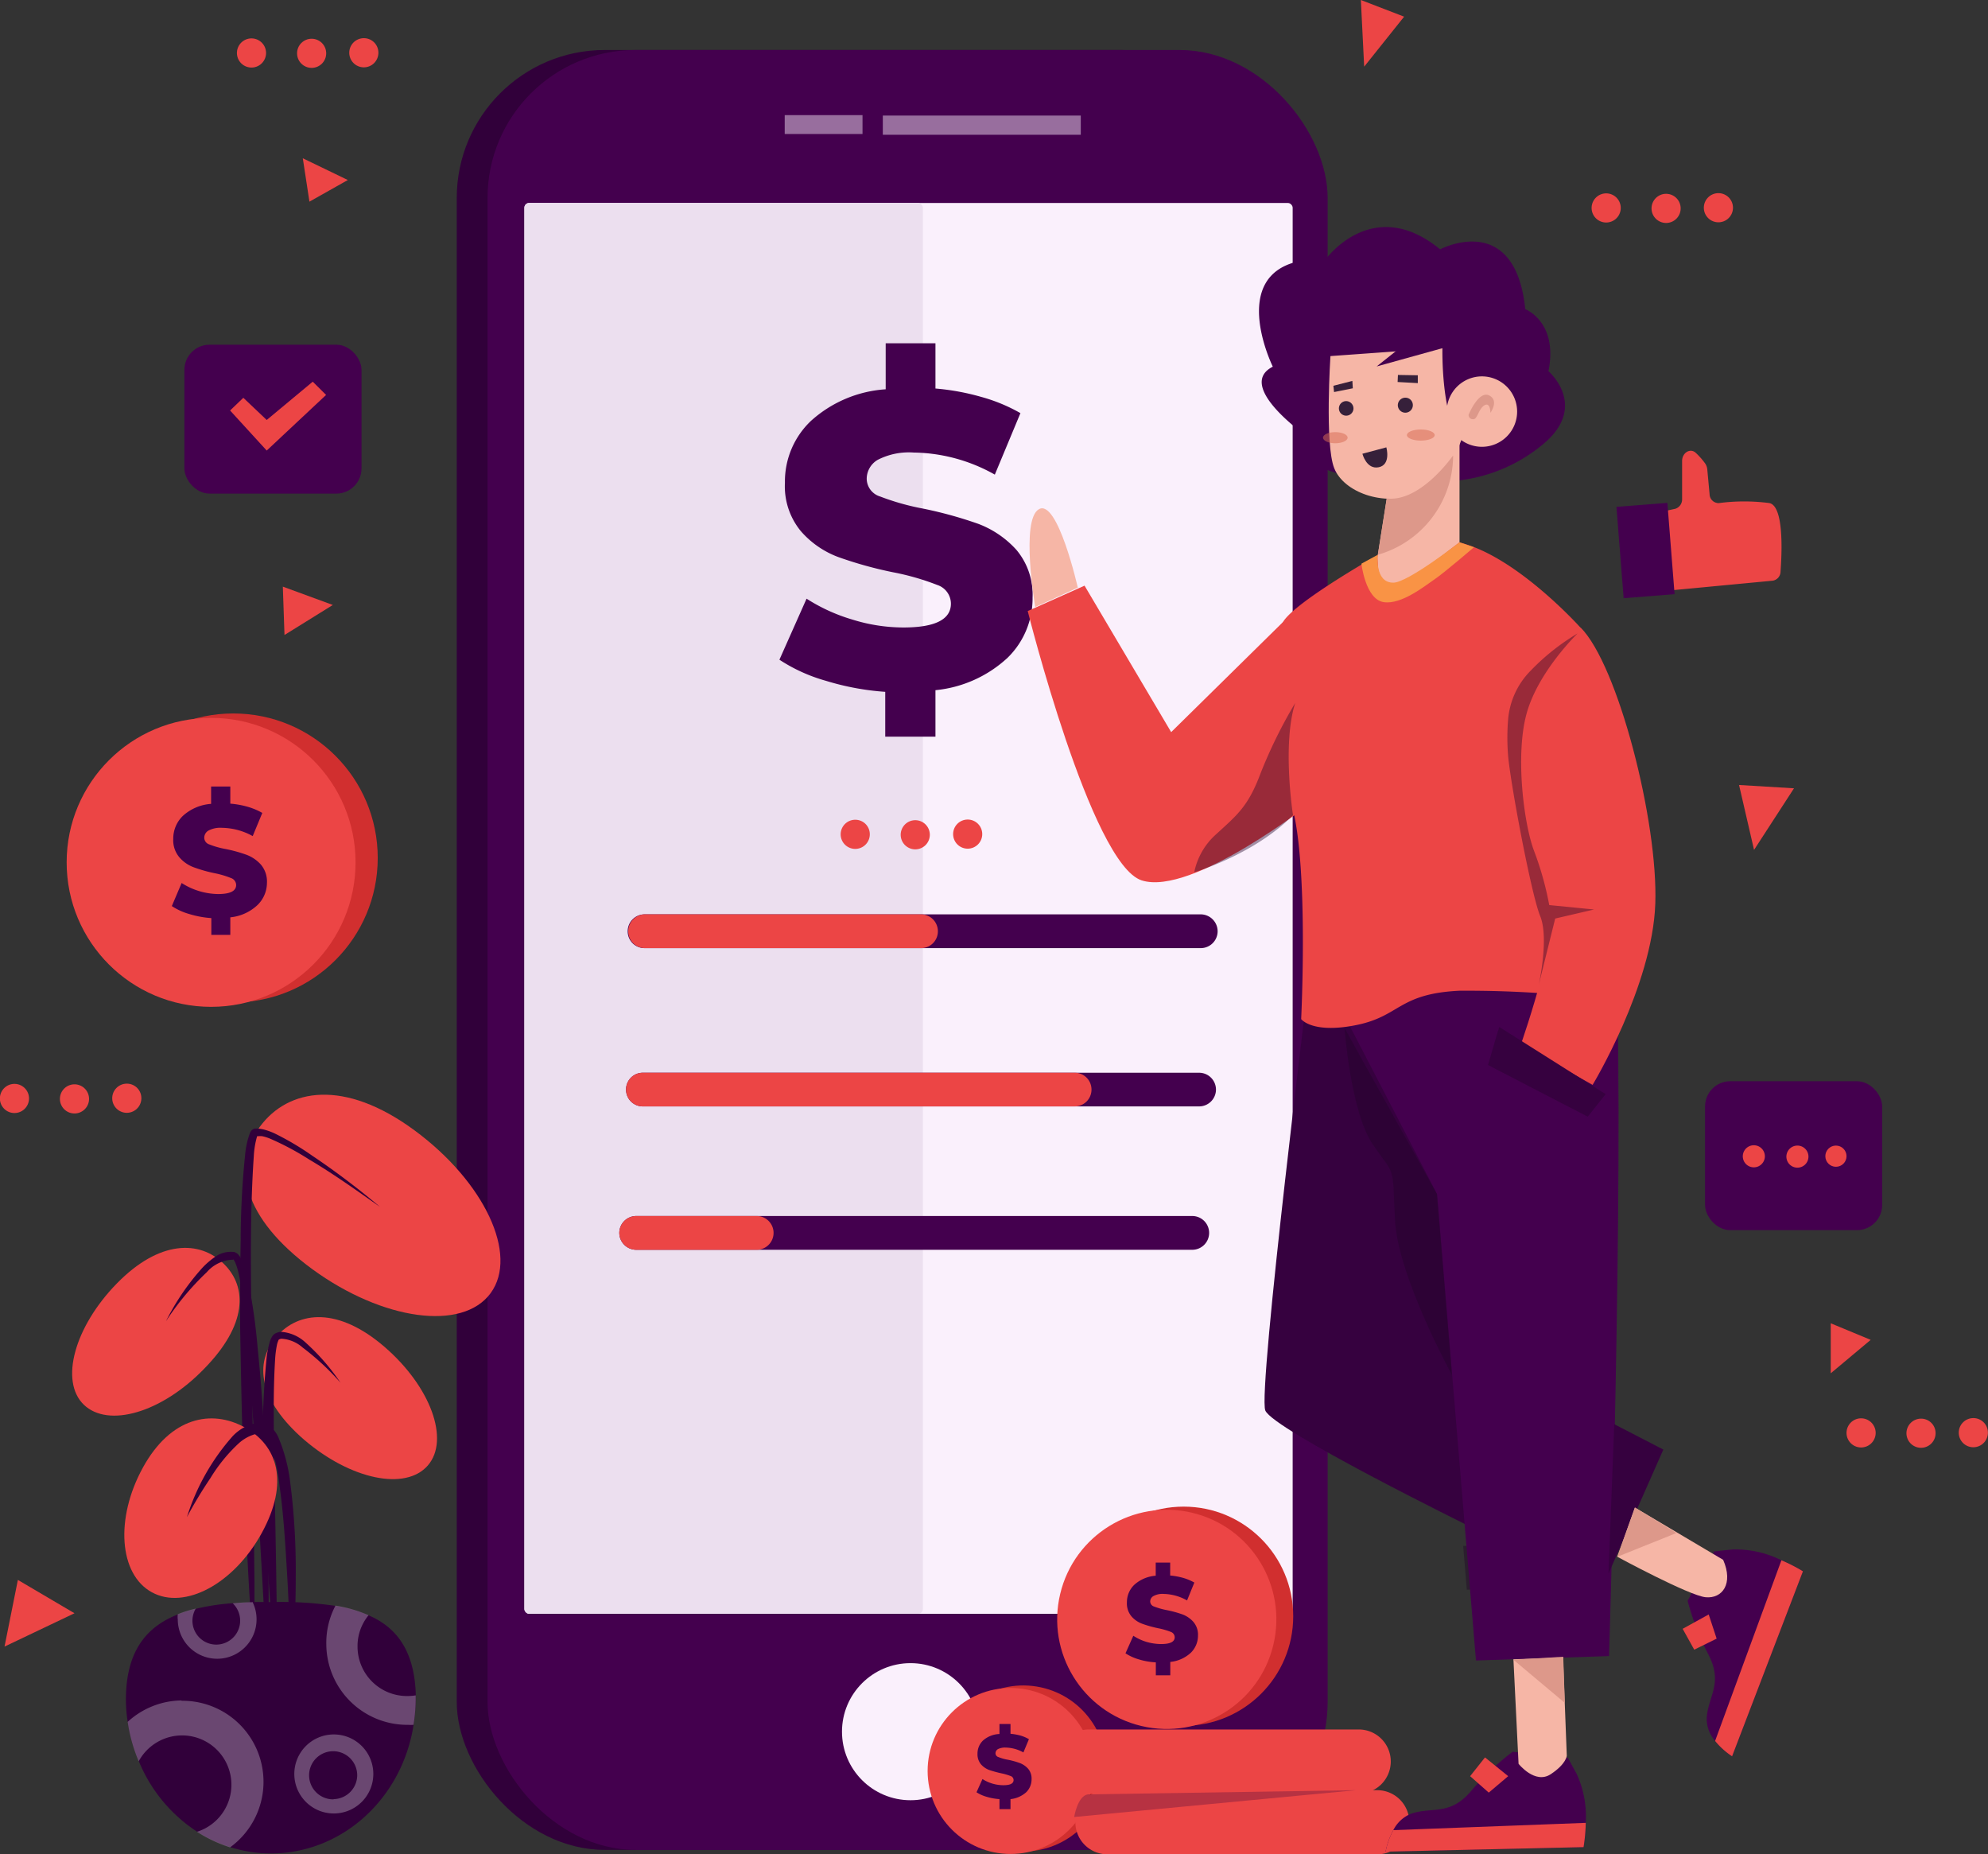 <svg id="Layer_1" data-name="Layer 1" xmlns="http://www.w3.org/2000/svg" viewBox="0 0 180.15 168"><rect x="0" y="0" width="180.15" height="168" fill="#333333" stroke="none"/><defs><style>.cls-1,.cls-10{fill:#31003a;}.cls-2{fill:#44004e;}.cls-3,.cls-5{fill:#faf0fc;}.cls-4{fill:#ecdfef;}.cls-5{opacity:0.46;}.cls-6{fill:#ec4545;}.cls-7{fill:#210328;opacity:0.41;}.cls-8{fill:#fff;}.cls-10,.cls-8{opacity:0.28;}.cls-9{fill:#d12f2f;}.cls-11{fill:#36013f;}.cls-12{fill:#f6b6a6;}.cls-13{fill:#36203a;}.cls-14{fill:#dd988a;}.cls-15{fill:#d86c56;opacity:0.52;}.cls-16{fill:#f99345;}</style></defs><rect class="cls-1" x="41.39" y="4.53" width="73.65" height="163.07" rx="13.41"/><rect class="cls-2" x="44.18" y="4.53" width="76.13" height="163.07" rx="13.41"/><rect class="cls-3" x="47.52" y="18.39" width="69.62" height="127.82" rx="0.43"/><rect class="cls-4" x="47.52" y="18.39" width="36.11" height="127.82" rx="0.43"/><rect class="cls-5" x="80" y="10.47" width="17.94" height="1.74"/><rect class="cls-5" x="71.11" y="10.43" width="7.05" height="1.71"/><circle class="cls-3" cx="82.51" cy="156.89" r="6.21"/><path class="cls-2" d="M96.74,61.59a11.2,11.2,0,0,1-6.54,2.94v4.21H85.65V64.68a23.83,23.83,0,0,1-5.38-1,15.13,15.13,0,0,1-4.21-1.91l2.46-5.53a16.09,16.09,0,0,0,4.14,1.89,15.65,15.65,0,0,0,4.62.72q4.32,0,4.32-2.16A1.79,1.79,0,0,0,90.37,55a22.88,22.88,0,0,0-4-1.15,36.11,36.11,0,0,1-5-1.39A8.36,8.36,0,0,1,78,50.12a6.38,6.38,0,0,1-1.44-4.39,7.56,7.56,0,0,1,2.35-5.59,11.18,11.18,0,0,1,6.78-2.87V33.1H90.2v4.1a21.58,21.58,0,0,1,4.15.76,15.26,15.26,0,0,1,3.55,1.47L95.58,45a15.37,15.37,0,0,0-7.35-2,6.19,6.19,0,0,0-3.26.66,2,2,0,0,0-1,1.73,1.7,1.7,0,0,0,1.21,1.59,22.41,22.41,0,0,0,3.9,1.1,37.44,37.44,0,0,1,5,1.38,8.89,8.89,0,0,1,3.45,2.35A6.31,6.31,0,0,1,99,56.15,7.51,7.51,0,0,1,96.74,61.59Z" transform="translate(-5.43 -2)"/><path class="cls-2" d="M114.24,87.9H63.84a1.52,1.52,0,0,1-1.53-1.53h0a1.53,1.53,0,0,1,1.53-1.53h50.4a1.54,1.54,0,0,1,1.53,1.53h0A1.53,1.53,0,0,1,114.24,87.9Z" transform="translate(-5.43 -2)"/><path class="cls-6" d="M88.89,87.9h-25a1.52,1.52,0,0,1-1.53-1.53h0a1.53,1.53,0,0,1,1.53-1.53h25a1.53,1.53,0,0,1,1.53,1.53h0A1.52,1.52,0,0,1,88.89,87.9Z" transform="translate(-5.43 -2)"/><path class="cls-2" d="M114.09,102.24H63.69a1.52,1.52,0,0,1-1.53-1.53h0a1.52,1.52,0,0,1,1.53-1.52h50.4a1.53,1.53,0,0,1,1.53,1.52h0A1.53,1.53,0,0,1,114.09,102.24Z" transform="translate(-5.43 -2)"/><path class="cls-6" d="M102.81,102.24H63.69a1.52,1.52,0,0,1-1.53-1.53h0a1.52,1.52,0,0,1,1.53-1.52h39.12a1.52,1.52,0,0,1,1.53,1.52h0A1.52,1.52,0,0,1,102.81,102.24Z" transform="translate(-5.43 -2)"/><path class="cls-2" d="M113.48,115.23H63.08a1.54,1.54,0,0,1-1.53-1.53h0a1.54,1.54,0,0,1,1.53-1.53h50.4A1.53,1.53,0,0,1,115,113.7h0A1.53,1.53,0,0,1,113.48,115.23Z" transform="translate(-5.43 -2)"/><path class="cls-6" d="M74,115.23H63.08a1.54,1.54,0,0,1-1.53-1.53h0a1.54,1.54,0,0,1,1.53-1.53H74a1.53,1.53,0,0,1,1.53,1.53h0A1.53,1.53,0,0,1,74,115.23Z" transform="translate(-5.43 -2)"/><path class="cls-6" d="M84.25,77.59a1.32,1.32,0,1,1-1.31-1.32A1.31,1.31,0,0,1,84.25,77.59Z" transform="translate(-5.43 -2)"/><path class="cls-6" d="M89.69,77.62a1.32,1.32,0,1,1-1.32-1.31A1.32,1.32,0,0,1,89.69,77.62Z" transform="translate(-5.43 -2)"/><circle class="cls-6" cx="87.69" cy="75.57" r="1.32"/><polygon class="cls-7" points="132.92 144.03 132.59 140.06 145.1 139.79 144.97 143.62 132.92 144.03"/><path class="cls-6" d="M33.75,117c-6.37-4.67-7.33-9.44-4.77-12.92s7.65-4.35,14,.32,9.46,11.28,6.91,14.76S40.11,121.63,33.75,117Z" transform="translate(-5.43 -2)"/><path class="cls-6" d="M33,132.45c-4.17-3.61-4.54-7-2.53-9.34s5.63-2.69,9.81.92,5.93,8.42,3.92,10.74S37.22,136.06,33,132.45Z" transform="translate(-5.43 -2)"/><path class="cls-1" d="M39.86,111.34c-2.12-1.49-4.23-3-6.43-4.3a25,25,0,0,0-3.37-1.81,4.36,4.36,0,0,0-.86-.29,2,2,0,0,0-.4,0c-.18,0,0-.06-.07,0a7.77,7.77,0,0,0-.3,1.79c-.35,5.1-.27,10.28-.21,15.43s.12,10.33.18,15.49l.09,7.74,0,7.75c-.41-5.15-.67-10.31-.89-15.47s-.32-10.33-.41-15.5c0-2.58,0-5.17.05-7.75a77.76,77.76,0,0,1,.4-7.77,7.75,7.75,0,0,1,.44-2,.68.68,0,0,1,.09-.16.49.49,0,0,1,.18-.17.56.56,0,0,1,.16-.07h.08l.17,0a3.15,3.15,0,0,1,.56.08,5.77,5.77,0,0,1,1,.36,25.14,25.14,0,0,1,3.38,2C35.82,108.11,37.88,109.67,39.86,111.34Z" transform="translate(-5.43 -2)"/><path class="cls-6" d="M23.94,126c3.86-3.94,3.95-7.36,1.77-9.5s-5.82-2.17-9.68,1.77-5.21,8.88-3,11S20.08,130,23.94,126Z" transform="translate(-5.43 -2)"/><path class="cls-1" d="M36.29,127.28a22.93,22.93,0,0,0-3.43-3.19,3.16,3.16,0,0,0-1.92-.8c-.12,0-.3.09-.28.15a1.9,1.9,0,0,0-.14.44,9.76,9.76,0,0,0-.15,1.12c-.2,3.09-.13,6.25-.09,9.39l.17,9.43.07,4.72c0,1.57,0,3.15,0,4.73-.21-1.57-.34-3.14-.5-4.71l-.35-4.71c-.22-3.15-.33-6.29-.4-9.45a73.62,73.62,0,0,1,.33-9.49,8.79,8.79,0,0,1,.24-1.2,2,2,0,0,1,.27-.65.77.77,0,0,1,.35-.29,2,2,0,0,1,.38-.11,3.63,3.63,0,0,1,2.31,1A19.66,19.66,0,0,1,36.29,127.28Z" transform="translate(-5.43 -2)"/><path class="cls-1" d="M20.47,121.7a21.7,21.7,0,0,1,3.31-4.85,7.36,7.36,0,0,1,1.17-1,2.44,2.44,0,0,1,1.57-.43.47.47,0,0,1,.27.07.66.66,0,0,1,.24.18,1.61,1.61,0,0,1,.25.37,4,4,0,0,1,.29.73,12.91,12.91,0,0,1,.38,1.45,52.56,52.56,0,0,1,.82,5.82c.2,1.94.36,3.89.49,5.83.21,3.9.39,7.79.46,11.69s.08,7.79,0,11.68l-.39-5.83L29,141.61c-.22-3.88-.4-7.77-.68-11.64s-.48-7.77-1.07-11.58c-.08-.47-.17-.94-.29-1.39a5.16,5.16,0,0,0-.22-.63,2.21,2.21,0,0,0-.14-.24s-.05-.06-.05,0h-.07a3.27,3.27,0,0,0-2.31,1.13A24.53,24.53,0,0,0,20.47,121.7Z" transform="translate(-5.43 -2)"/><path class="cls-6" d="M29.15,140.89c2.53-4.61,1.42-7.95-1.56-9.58s-6.68-.95-9.21,3.65-2.17,9.67.81,11.3S26.63,145.49,29.15,140.89Z" transform="translate(-5.43 -2)"/><path class="cls-1" d="M22.37,139.45a20.12,20.12,0,0,1,4.15-7.34,4.07,4.07,0,0,1,2-1.16,2.28,2.28,0,0,1,.64,0,1.25,1.25,0,0,1,.7.26,2.47,2.47,0,0,1,.79,1,15.19,15.19,0,0,1,1.09,4.18,62.28,62.28,0,0,1,.49,8.4c0,2.8-.11,5.6-.38,8.38l-.2-4.18c-.05-1.4-.11-2.79-.19-4.18-.17-2.77-.32-5.55-.71-8.28a14.75,14.75,0,0,0-.94-3.9,2,2,0,0,0-.47-.66.19.19,0,0,0-.12-.07s-.05-.05-.13,0a1.41,1.41,0,0,0-.41,0,3.74,3.74,0,0,0-1.62.87,14.74,14.74,0,0,0-2.57,3.16A39,39,0,0,0,22.37,139.45Z" transform="translate(-5.43 -2)"/><path class="cls-1" d="M43.11,155.58v.17a14.71,14.71,0,0,1-.2,2.5c-1,6.58-6.35,11.61-12.81,11.67a12.28,12.28,0,0,1-3.84-.58,12.48,12.48,0,0,1-3-1.41A13.91,13.91,0,0,1,18,161.54,14.45,14.45,0,0,1,17,158a13.88,13.88,0,0,1-.16-2c0-4.34,1.8-6.59,4.7-7.73a10.33,10.33,0,0,1,1.63-.51,19.94,19.94,0,0,1,3.35-.51c.57,0,1.16-.08,1.76-.1s1.1,0,1.66,0a33.73,33.73,0,0,1,5.94.35,12.14,12.14,0,0,1,3,.87C41.41,149.47,43,151.62,43.11,155.58Z" transform="translate(-5.43 -2)"/><path class="cls-8" d="M21.87,156.06A7.33,7.33,0,0,0,17,158a14.45,14.45,0,0,0,1,3.57,4.47,4.47,0,1,1,5.28,6.39,12.48,12.48,0,0,0,3,1.41,7.34,7.34,0,0,0-4.4-13.28Z" transform="translate(-5.43 -2)"/><path class="cls-8" d="M42.35,155.66a4.48,4.48,0,0,1-4.52-4.43,4.39,4.39,0,0,1,1-2.89,12.14,12.14,0,0,0-3-.87A7.23,7.23,0,0,0,35,151a7.34,7.34,0,0,0,7.41,7.27,3.93,3.93,0,0,0,.49,0,14.71,14.71,0,0,0,.2-2.5v-.17A4.66,4.66,0,0,1,42.35,155.66Z" transform="translate(-5.43 -2)"/><path class="cls-8" d="M35.65,159.14a3.58,3.58,0,1,0,3.61,3.54A3.58,3.58,0,0,0,35.65,159.14Zm0,5.88a2.18,2.18,0,1,1,2.15-2.2A2.18,2.18,0,0,1,35.68,165Z" transform="translate(-5.43 -2)"/><path class="cls-8" d="M28.28,147.16c-.6,0-1.19.05-1.76.1A2.17,2.17,0,0,1,25.07,151a2.16,2.16,0,0,1-1.9-3.26,10.33,10.33,0,0,0-1.63.51,1.91,1.91,0,0,0,0,.48,3.57,3.57,0,1,0,6.77-1.6Z" transform="translate(-5.43 -2)"/><circle class="cls-9" cx="21.14" cy="77.73" r="13.09"/><circle class="cls-6" cx="19.13" cy="78.13" r="13.09"/><path class="cls-2" d="M28.76,84a4.18,4.18,0,0,1-2.46,1.11v1.59H24.58V85.18a8.79,8.79,0,0,1-2-.37A5.59,5.59,0,0,1,21,84.09L21.89,82a6.27,6.27,0,0,0,3.3,1c1.09,0,1.64-.27,1.64-.82a.68.68,0,0,0-.47-.63,8.22,8.22,0,0,0-1.49-.44A13,13,0,0,1,23,80.58a3.16,3.16,0,0,1-1.3-.89A2.39,2.39,0,0,1,21.13,78,2.86,2.86,0,0,1,22,75.92a4.24,4.24,0,0,1,2.56-1.09V73.26H26.3v1.55a8,8,0,0,1,1.56.28,6.06,6.06,0,0,1,1.34.56l-.87,2.1A5.91,5.91,0,0,0,25.55,77a2.31,2.31,0,0,0-1.23.25.75.75,0,0,0-.38.65.64.64,0,0,0,.45.6,7.6,7.6,0,0,0,1.48.42,13,13,0,0,1,1.89.52,3.33,3.33,0,0,1,1.31.89A2.38,2.38,0,0,1,29.62,82,2.81,2.81,0,0,1,28.76,84Z" transform="translate(-5.43 -2)"/><circle class="cls-9" cx="107.26" cy="146.43" r="9.93"/><circle class="cls-6" cx="111.17" cy="148.73" r="9.93" transform="translate(-64.7 220.42) rotate(-76.61)"/><path class="cls-2" d="M113.35,151.73a3.2,3.2,0,0,1-1.87.84v1.21h-1.31v-1.17a6.45,6.45,0,0,1-1.54-.27,4.54,4.54,0,0,1-1.21-.55l.71-1.59a4.58,4.58,0,0,0,1.18.55,4.82,4.82,0,0,0,1.33.2c.83,0,1.24-.2,1.24-.62a.52.52,0,0,0-.35-.48,6.69,6.69,0,0,0-1.14-.33,10.36,10.36,0,0,1-1.43-.4,2.35,2.35,0,0,1-1-.68,1.81,1.81,0,0,1-.41-1.26,2.18,2.18,0,0,1,.67-1.6,3.25,3.25,0,0,1,1.94-.82v-1.19h1.31v1.17a6.58,6.58,0,0,1,1.19.22,4.64,4.64,0,0,1,1,.42L113,147a4.47,4.47,0,0,0-2.11-.59,1.7,1.7,0,0,0-.93.19.57.57,0,0,0-.3.49.49.49,0,0,0,.35.46,6.53,6.53,0,0,0,1.12.32,10.28,10.28,0,0,1,1.44.39,2.48,2.48,0,0,1,1,.68,1.77,1.77,0,0,1,.42,1.25A2.16,2.16,0,0,1,113.35,151.73Z" transform="translate(-5.43 -2)"/><circle class="cls-9" cx="98.16" cy="162.22" r="7.52" transform="translate(-83.17 231) rotate(-80.74)"/><circle class="cls-6" cx="91.58" cy="160.45" r="7.52"/><path class="cls-2" d="M98.43,164.37A2.51,2.51,0,0,1,97,165v.91H96V165a5.3,5.3,0,0,1-1.16-.21,3.43,3.43,0,0,1-.92-.41l.54-1.2a3.48,3.48,0,0,0,.89.41,3.58,3.58,0,0,0,1,.15c.62,0,.93-.15.93-.47a.39.39,0,0,0-.26-.36,5.3,5.3,0,0,0-.86-.25,10.61,10.61,0,0,1-1.09-.3,1.85,1.85,0,0,1-.75-.52,1.41,1.41,0,0,1-.31-.95,1.63,1.63,0,0,1,.51-1.21A2.38,2.38,0,0,1,96,159.1v-.91h1v.89a5.29,5.29,0,0,1,.9.16,3.37,3.37,0,0,1,.77.33l-.5,1.2a3.42,3.42,0,0,0-1.6-.44,1.43,1.43,0,0,0-.71.14.45.45,0,0,0-.22.38.36.36,0,0,0,.27.34,4.08,4.08,0,0,0,.84.24,7.16,7.16,0,0,1,1.09.3,1.93,1.93,0,0,1,.75.51,1.36,1.36,0,0,1,.32.95A1.64,1.64,0,0,1,98.43,164.37Z" transform="translate(-5.43 -2)"/><path class="cls-6" d="M130.23,170H105.78a2.9,2.9,0,0,1-2.9-2.9h0a2.9,2.9,0,0,1,2.9-2.91h24.45a2.91,2.91,0,0,1,2.91,2.91h0A2.9,2.9,0,0,1,130.23,170Z" transform="translate(-5.43 -2)"/><path class="cls-6" d="M128.55,164.5H104.1a2.9,2.9,0,0,1-2.9-2.91h0a2.9,2.9,0,0,1,2.9-2.9h24.45a2.9,2.9,0,0,1,2.91,2.9h0A2.91,2.91,0,0,1,128.55,164.5Z" transform="translate(-5.43 -2)"/><path class="cls-10" d="M104,164.57l24.33-.38-25.56,2.43S103.07,164.73,104,164.57Z" transform="translate(-5.43 -2)"/><path class="cls-2" d="M166.86,143.36a14.71,14.71,0,0,1,1.95,1l-6.42,16.76a6.75,6.75,0,0,1-1.54-1.39,3.09,3.09,0,0,1-.76-2.12c.16-2,1.5-3.11.15-5.72a23.33,23.33,0,0,1-1.88-4.86l2.4-4.44-.23,0c.05,0,.45-.06,1.91-.21A9.33,9.33,0,0,1,166.86,143.36Z" transform="translate(-5.43 -2)"/><path class="cls-6" d="M166.86,143.36a14.71,14.71,0,0,1,1.95,1l-6.42,16.76a6.75,6.75,0,0,1-1.54-1.39Z" transform="translate(-5.43 -2)"/><polygon class="cls-6" points="152.48 147.57 154.84 146.27 155.56 148.46 153.53 149.46 152.48 147.57"/><path class="cls-11" d="M124.18,89.59s-4.79,38.46-4.09,40.2,18.62,10.55,18.62,10.55l.85-21.37-2.12-17.23-8-12.15Z" transform="translate(-5.43 -2)"/><path class="cls-2" d="M135.54,44.38s-12.27,3-11.66-2.84c0,0-6.57-4.56-3.11-6.32,0,0-4.94-10,4.81-9.75,0,0,4.26-5.89,10.35-.88,0,0,6.78-3.59,7.72,5.42,0,0,3,1.15,2.1,5.62,0,0,3.79,3.25-.68,6.77a14.49,14.49,0,0,1-9.1,3.22Z" transform="translate(-5.43 -2)"/><path class="cls-2" d="M149.13,167.15a15.82,15.82,0,0,1-.2,2.2l-17.94.41a6.77,6.77,0,0,1,.7-1.95,3.1,3.1,0,0,1,1.67-1.51c1.9-.61,3.45.21,5.35-2a24.07,24.07,0,0,1,3.79-3.59l5,.54s-.09-.16-.1-.19l.92,1.68A9.32,9.32,0,0,1,149.13,167.15Z" transform="translate(-5.43 -2)"/><path class="cls-6" d="M149.13,167.15a15.82,15.82,0,0,1-.2,2.2l-17.94.41a6.77,6.77,0,0,1,.7-1.95Z" transform="translate(-5.43 -2)"/><polygon class="cls-6" points="134.57 159.22 136.67 160.92 134.91 162.41 133.22 160.92 134.57 159.22"/><path class="cls-12" d="M142.5,150.8l.54,11s1.49,1.89,2.92.94,1.45-1.68,1.45-1.68L147,150.39Z" transform="translate(-5.43 -2)"/><path class="cls-2" d="M126.73,93l8.93,17.19,3.52,42.25,12.06-.4s1.35-43.74.67-61.75c0,0-6.36-2.44-7.58-2.58s-11.37.14-11.37.14Z" transform="translate(-5.43 -2)"/><polygon class="cls-11" points="146.28 129.03 150.73 131.33 145.76 142.57 146.28 129.03"/><path class="cls-12" d="M161.58,143.32l-8-4.74L152,143.05s6.5,3.52,8,3.66S162.53,145.49,161.58,143.32Z" transform="translate(-5.43 -2)"/><path class="cls-6" d="M130.65,52.08s-7.72,4.33-8.93,6.23-.68,11.24.81,16.79.81,19.23.81,19.23,1,1.35,5,.54,3.79-2.84,9.34-3.11a100.2,100.2,0,0,1,14.36.94s.4-11.78-.68-15.84-2.71-18-2.71-18-5.82-6.5-11-7.72Z" transform="translate(-5.43 -2)"/><path class="cls-6" d="M98.56,57.36l5.15-2.3,7.85,13.27,10.16-10,3,6.09-.27,10.16s-11,8.67-15.57,7.18S98.56,57.36,98.56,57.36Z" transform="translate(-5.43 -2)"/><path class="cls-6" d="M148.66,58.85s-4.47,3.25-5.68,7.72,2.3,10.56,3.38,14.35-3.11,15.71-3.11,15.71l6.5,3.66s5.41-8.94,5.68-16.39S152.05,62.24,148.66,58.85Z" transform="translate(-5.43 -2)"/><polygon class="cls-11" points="135.55 94.06 134.84 96.49 143.88 101.17 145.5 99.13 135.86 93.04 135.55 94.06"/><path class="cls-12" d="M131.47,44.77l-1.22,7.72.06.95a1.71,1.71,0,0,0,2.74,1.24l4.64-3.55V39.35Z" transform="translate(-5.43 -2)"/><path class="cls-12" d="M126,34.14s-.54,8.12.34,10.29,4.4,3.45,7.38,2.37,4.54-5.28,4.74-7.45.41-6.09-.81-7-8.74-2.37-10.36-1.49S126,34.14,126,34.14Z" transform="translate(-5.43 -2)"/><path class="cls-2" d="M124.9,34.34l11.24-.81s-.14,6.57,1.76,8.19a6,6,0,0,0,1.49-4.06c.13-2.85.88-5.42-.82-7.31s-9.27-3.46-11.17-1.9S122.93,31.5,124.9,34.34Z" transform="translate(-5.43 -2)"/><path class="cls-12" d="M142.91,39.28a3.19,3.19,0,1,1-3.18-3.18A3.19,3.19,0,0,1,142.91,39.28Z" transform="translate(-5.43 -2)"/><path class="cls-13" d="M128.89,43.11l2.17-.58s.44,1.56-.68,1.8S128.89,43.11,128.89,43.11Z" transform="translate(-5.43 -2)"/><path class="cls-13" d="M128.08,39a.66.66,0,1,1-.66-.66A.67.67,0,0,1,128.08,39Z" transform="translate(-5.43 -2)"/><path class="cls-13" d="M133.46,38.71a.68.68,0,1,1-.67-.68A.67.67,0,0,1,133.46,38.71Z" transform="translate(-5.43 -2)"/><path class="cls-12" d="M99.24,57s-1.36-7.92.34-8.87,3.52,7.11,3.52,7.11Z" transform="translate(-5.43 -2)"/><path class="cls-7" d="M127.27,95.14s.54,7.59,2.57,10.56,1.76,1.63,2,6.78S137,126.56,137,126.56l-1.36-16.39Z" transform="translate(-5.43 -2)"/><path class="cls-14" d="M131.1,47.16l-.81,5.1a9.39,9.39,0,0,0,6.82-9S134.17,47.52,131.1,47.16Z" transform="translate(-5.43 -2)"/><polygon class="cls-13" points="126.68 33.97 126.65 34.61 128.48 34.71 128.48 34 126.68 33.97"/><polygon class="cls-13" points="122.55 34.51 122.59 35.18 120.89 35.52 120.83 34.95 122.55 34.51"/><path class="cls-15" d="M135.44,41.42c0,.28-.57.5-1.26.5s-1.26-.22-1.26-.5.56-.51,1.26-.51S135.44,41.14,135.44,41.42Z" transform="translate(-5.43 -2)"/><path class="cls-15" d="M127.55,41.65c0,.28-.5.51-1.12.51s-1.11-.23-1.11-.51.5-.5,1.11-.5S127.55,41.37,127.55,41.65Z" transform="translate(-5.43 -2)"/><path class="cls-14" d="M138.51,39.58s.9-2.21,1.85-1.76.13,1.58.13,1.58,0-1-.54-.68-.63,1.26-1,1.26A.39.39,0,0,1,138.51,39.58Z" transform="translate(-5.43 -2)"/><path class="cls-7" d="M122.6,75.85s-1-6.4.2-10.16a44,44,0,0,0-3.15,6.4c-1.12,3-2.13,3.76-4,5.48a6.27,6.27,0,0,0-2,3.46S119.14,79.4,122.6,75.85Z" transform="translate(-5.43 -2)"/><path class="cls-7" d="M148.39,59.39s-3.52,3.39-4.6,7.18-.27,10.16.68,12.59A28.55,28.55,0,0,1,145.82,84l4.06.4-3.52.82-1.49,6S145.82,87,145,85s-2.71-12.12-2.91-14.56a20.24,20.24,0,0,1,0-3.21,7.11,7.11,0,0,1,2.06-4.48A20.22,20.22,0,0,1,148.39,59.39Z" transform="translate(-5.43 -2)"/><path class="cls-16" d="M128.8,53.07s.36,3.21,2,3.48,3.84-1.54,4.65-2.08S139,51.58,139,51.58l-1.31-.45s-4.69,3.66-6,3.66c-1.72,0-1.4-2.53-1.4-2.53Z" transform="translate(-5.43 -2)"/><polygon class="cls-14" points="146.54 141.05 151.92 138.89 148.16 136.59 146.54 141.05"/><polygon class="cls-14" points="137.14 150.37 141.8 154.28 141.66 150.1 137.14 150.37"/><polygon class="cls-2" points="124.75 33.2 130.91 31.49 127.53 30.99 124.75 33.2"/><path class="cls-6" d="M155.65,49.29l.32,5.36a.83.83,0,0,0,.83.84l9.27-.88a.84.84,0,0,0,.71-.82c.13-1.75.31-5.91-1-6.21a17.6,17.6,0,0,0-4.59,0,.82.82,0,0,1-.84-.81l-.21-2.26a1.15,1.15,0,0,0-.17-.49,6.46,6.46,0,0,0-.88-1c-.5-.45-1.22,0-1.23.73l0,3.46a.89.89,0,0,1-.63.89l-.89.19A.9.9,0,0,0,155.65,49.29Z" transform="translate(-5.43 -2)"/><rect class="cls-2" x="152.23" y="47.71" width="4.63" height="8.3" transform="translate(-9.03 10.33) rotate(-4.51)"/><rect class="cls-2" x="154.51" y="97.96" width="16.05" height="13.49" rx="2.28"/><path class="cls-6" d="M165.36,106.76a1,1,0,1,1-1-1A1,1,0,0,1,165.36,106.76Z" transform="translate(-5.43 -2)"/><path class="cls-6" d="M169.31,106.79a1,1,0,1,1-1-1A1,1,0,0,1,169.31,106.79Z" transform="translate(-5.43 -2)"/><circle class="cls-6" cx="166.37" cy="104.75" r="0.96"/><rect class="cls-2" x="16.71" y="31.23" width="16.05" height="13.49" rx="2.28"/><polygon class="cls-6" points="20.85 37.19 24.17 40.82 29.55 35.78 28.34 34.58 24.17 38.05 22.05 36.04 20.85 37.19"/><path class="cls-6" d="M8.06,101.51a1.32,1.32,0,1,1-1.32-1.31A1.32,1.32,0,0,1,8.06,101.51Z" transform="translate(-5.43 -2)"/><path class="cls-6" d="M13.5,101.55a1.32,1.32,0,1,1-1.32-1.31A1.32,1.32,0,0,1,13.5,101.55Z" transform="translate(-5.43 -2)"/><path class="cls-6" d="M18.24,101.5a1.32,1.32,0,1,1-1.32-1.32A1.31,1.31,0,0,1,18.24,101.5Z" transform="translate(-5.43 -2)"/><path class="cls-6" d="M152.3,20.84A1.32,1.32,0,1,1,151,19.52,1.32,1.32,0,0,1,152.3,20.84Z" transform="translate(-5.43 -2)"/><path class="cls-6" d="M157.73,20.87a1.32,1.32,0,1,1-1.31-1.31A1.32,1.32,0,0,1,157.73,20.87Z" transform="translate(-5.43 -2)"/><path class="cls-6" d="M162.47,20.82a1.32,1.32,0,1,1-1.31-1.32A1.32,1.32,0,0,1,162.47,20.82Z" transform="translate(-5.43 -2)"/><path class="cls-6" d="M29.54,6.79a1.32,1.32,0,1,1-1.31-1.31A1.32,1.32,0,0,1,29.54,6.79Z" transform="translate(-5.43 -2)"/><circle class="cls-6" cx="28.24" cy="4.83" r="1.32"/><path class="cls-6" d="M39.72,6.78A1.32,1.32,0,1,1,38.4,5.46,1.31,1.31,0,0,1,39.72,6.78Z" transform="translate(-5.43 -2)"/><path class="cls-6" d="M175.4,131.81a1.32,1.32,0,1,1-1.32-1.31A1.32,1.32,0,0,1,175.4,131.81Z" transform="translate(-5.43 -2)"/><path class="cls-6" d="M180.83,131.85a1.32,1.32,0,1,1-1.31-1.32A1.31,1.31,0,0,1,180.83,131.85Z" transform="translate(-5.43 -2)"/><path class="cls-6" d="M185.57,131.8a1.32,1.32,0,1,1-1.31-1.32A1.31,1.31,0,0,1,185.57,131.8Z" transform="translate(-5.43 -2)"/><polygon class="cls-6" points="157.59 71.12 158.95 77 162.57 71.42 157.59 71.12"/><polygon class="cls-6" points="25.63 53.15 25.78 57.53 30.16 54.81 25.63 53.15"/><polygon class="cls-6" points="27.44 14.34 28.04 18.27 31.52 16.31 27.44 14.34"/><polygon class="cls-6" points="1.62 143.14 0.41 149.18 6.75 146.16 1.62 143.14"/><polygon class="cls-6" points="165.9 119.89 165.9 124.42 169.52 121.39 165.9 119.89"/><polygon class="cls-6" points="123.32 0 123.62 6.04 127.24 1.51 123.32 0"/></svg>